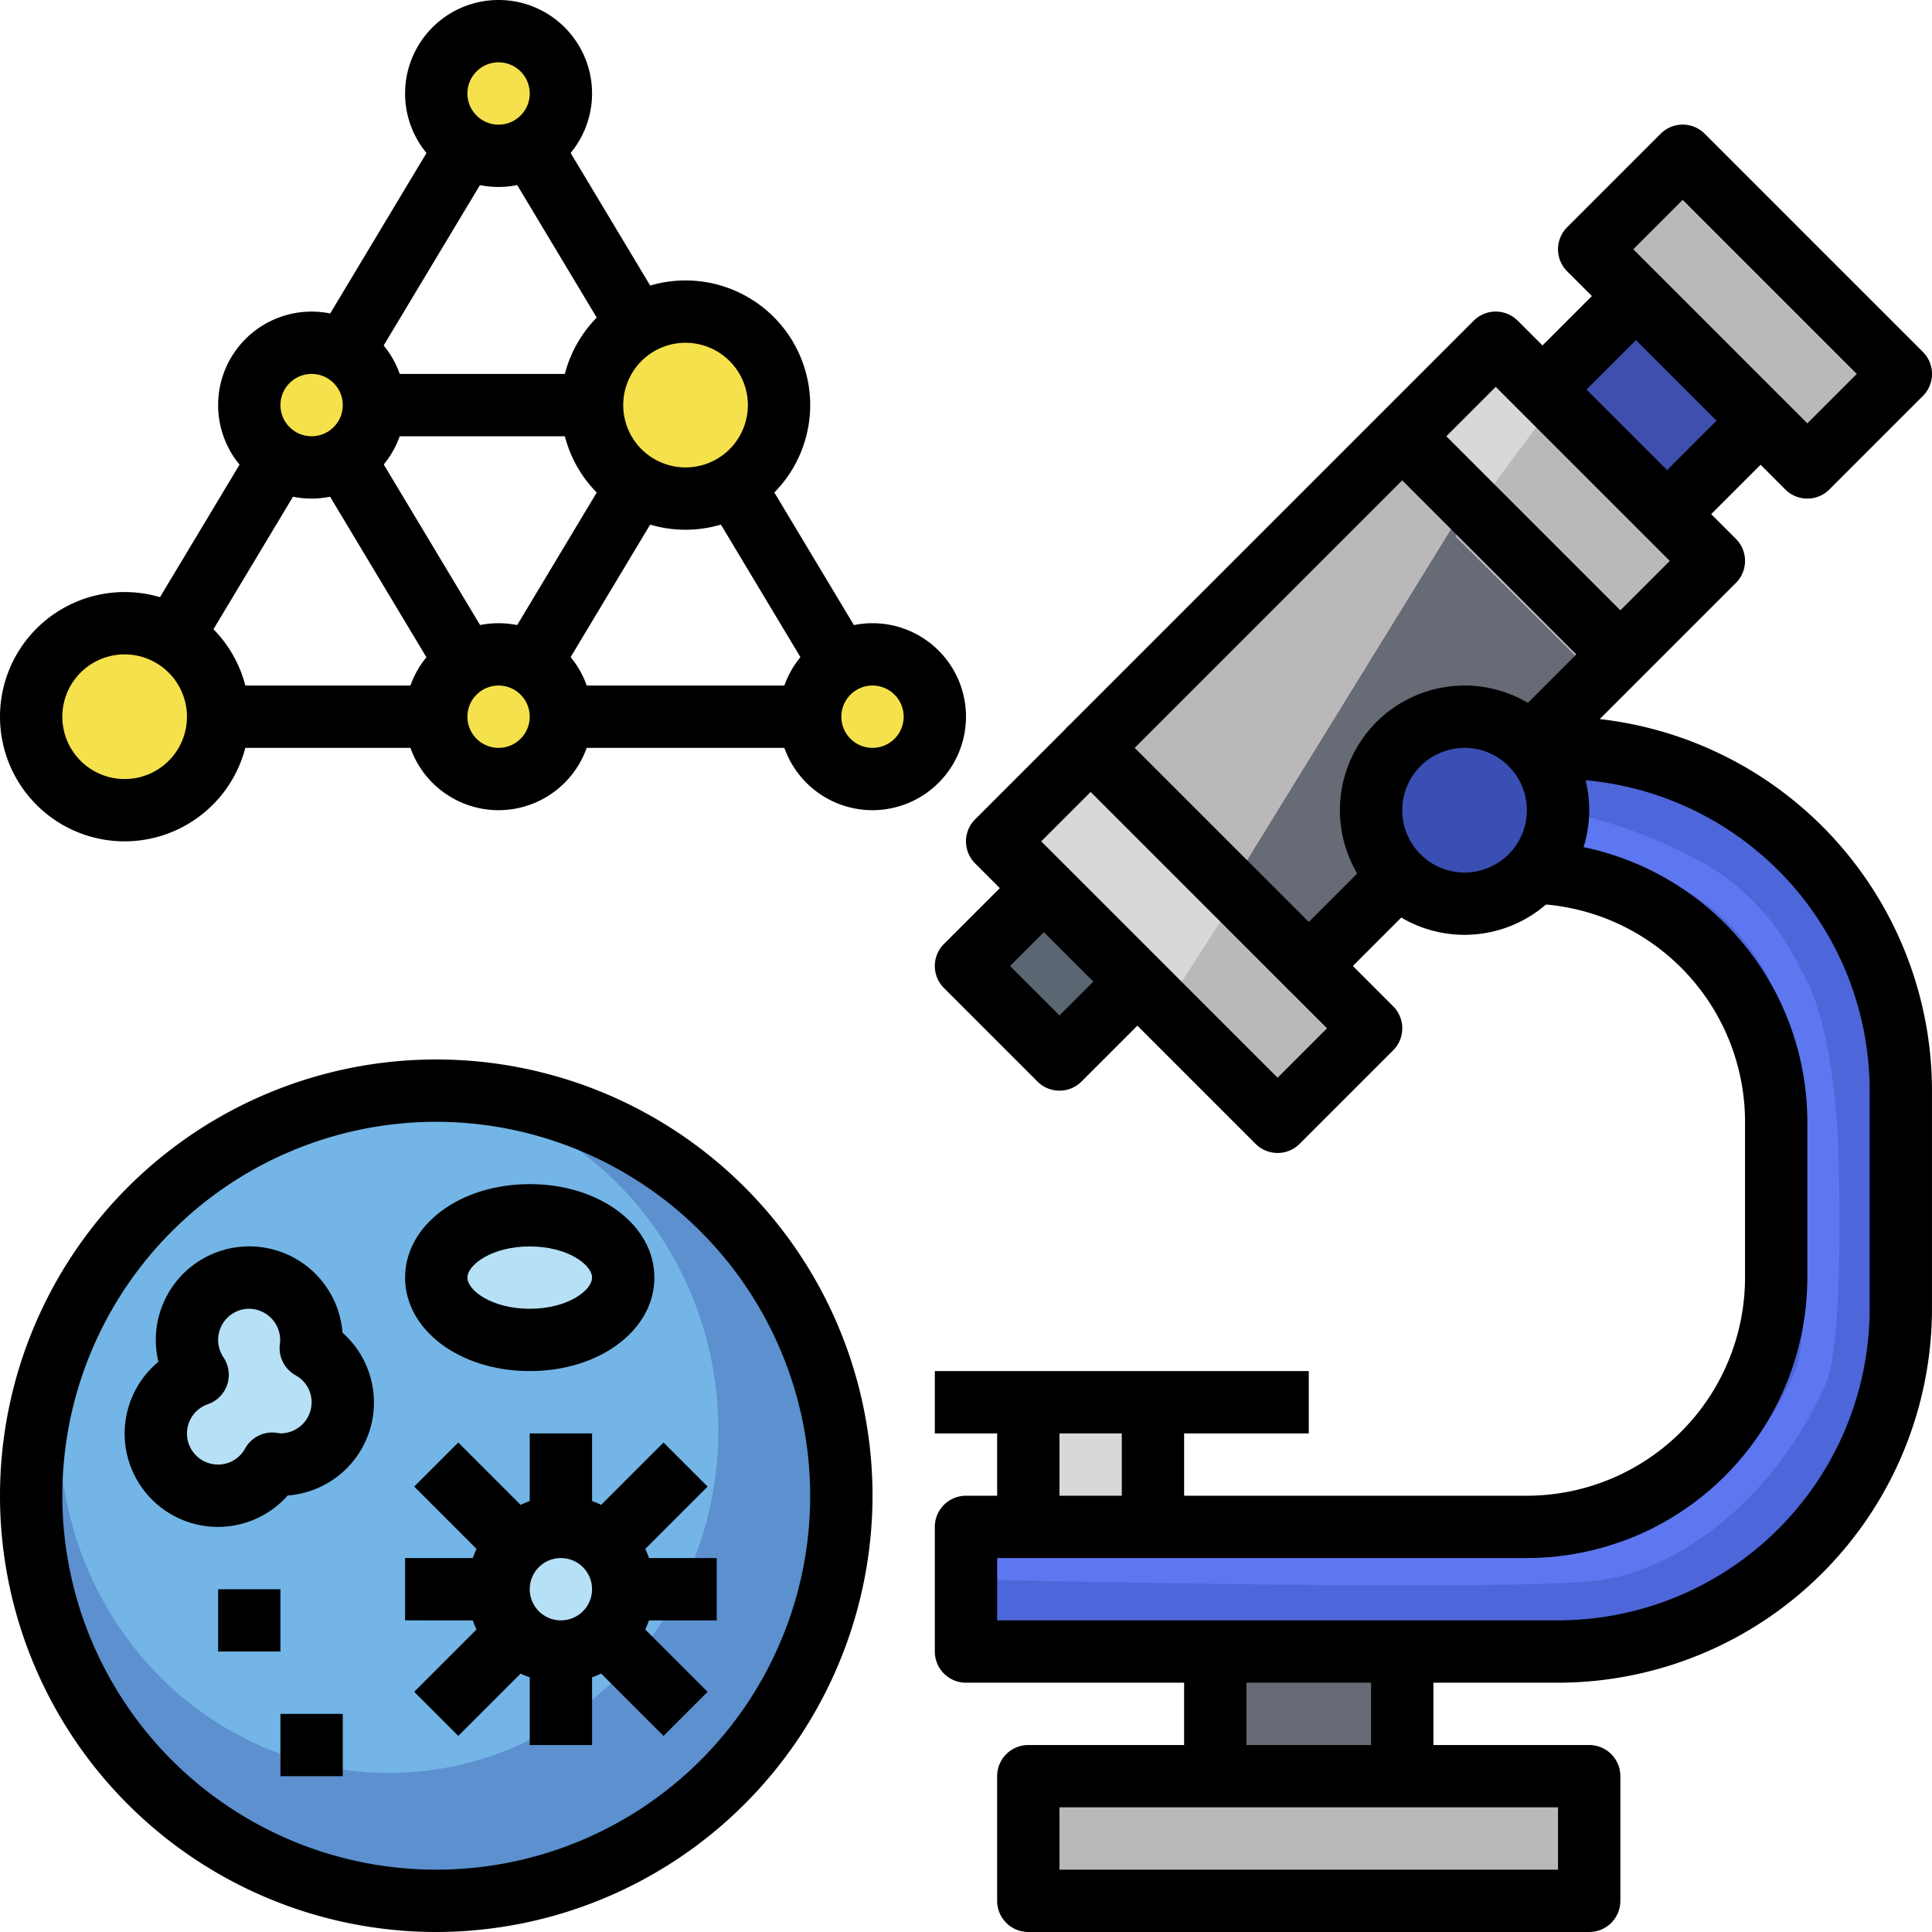 <?xml version="1.0" encoding="UTF-8"?> <svg xmlns="http://www.w3.org/2000/svg" width="293.131" height="293.129" viewBox="0 0 293.131 293.129"><g id="Group_1227" data-name="Group 1227" transform="translate(4706 7633)"><path id="Path_1840" data-name="Path 1840" d="M226.912,177.456A9.456,9.456,0,1,1,217.456,168,9.456,9.456,0,0,1,226.912,177.456Zm0,0" transform="translate(-4791.075 -7701.714)" fill="#f5e14c"></path><path id="Path_1841" data-name="Path 1841" d="M130.912,177.456A9.456,9.456,0,1,1,121.456,168,9.456,9.456,0,0,1,130.912,177.456Zm0,0" transform="translate(-4751.81 -7701.714)" fill="#f5e14c"></path><path id="Path_1842" data-name="Path 1842" d="M130.912,17.456A9.456,9.456,0,1,1,121.456,8,9.456,9.456,0,0,1,130.912,17.456Zm0,0" transform="translate(-4751.81 -7636.272)" fill="#f5e14c"></path><path id="Path_1843" data-name="Path 1843" d="M64,97.456a9.456,9.456,0,1,1,9.456,9.456A9.453,9.453,0,0,1,64,97.456" transform="translate(-4732.177 -7668.993)" fill="#f5e14c"></path><path id="Path_1844" data-name="Path 1844" d="M180.367,94.184A14.184,14.184,0,1,1,166.184,80,14.184,14.184,0,0,1,180.367,94.184Zm0,0" transform="translate(-4768.17 -7665.721)" fill="#f5e14c"></path><path id="Path_1845" data-name="Path 1845" d="M36.367,174.184A14.184,14.184,0,1,1,22.184,160,14.184,14.184,0,0,1,36.367,174.184Zm0,0" transform="translate(-4709.272 -7698.442)" fill="#f5e14c"></path><path id="Path_1846" data-name="Path 1846" d="M276.367,238.184l-14.184,14.184L248,238.184,262.184,224" transform="translate(-4807.436 -7724.619)" fill="#5b6673"></path><path id="Path_1847" data-name="Path 1847" d="M392,90.915,410.912,72l18.914,18.912-18.914,18.912Zm0,0" transform="translate(-4866.333 -7662.451)" fill="#3e4fae"></path><path id="Path_1848" data-name="Path 1848" d="M346.19,149.463,374.558,121.1,341.463,88,280,149.463l33.1,33.1,14.184-14.184" transform="translate(-4820.524 -7668.993)" fill="#bab8b9"></path><path id="Path_1849" data-name="Path 1849" d="M360,102.182,374.182,88l33.093,33.1-14.186,14.184Zm0,0" transform="translate(-4853.243 -7668.992)" fill="#d9d7d8"></path><path id="Path_1850" data-name="Path 1850" d="M256,206.184,270.184,192l42.551,42.549-14.186,14.186Zm0,0" transform="translate(-4810.708 -7711.531)" fill="#d9d7d8"></path><path id="Path_1906" data-name="Path 1906" d="M-4483.206-7556.987l-35.581,57.76,12.336,12.229,43.531-46.13Z" fill="#666b75"></path><path id="Path_1851" data-name="Path 1851" d="M408,54.184,422.182,40l33.093,33.093L441.089,87.277Zm0,0" transform="translate(-4872.876 -7649.36)" fill="#bab8b9"></path><path id="Path_1852" data-name="Path 1852" d="M380.367,198.184A14.184,14.184,0,1,1,366.184,184,14.184,14.184,0,0,1,380.367,198.184Zm0,0" transform="translate(-4849.973 -7708.258)" fill="#394fb4"></path><path id="Path_1853" data-name="Path 1853" d="M282.912,378.912V360H264v18.912" transform="translate(-4813.979 -7780.245)" fill="#d9d7d8"></path><path id="Path_1854" data-name="Path 1854" d="M333.1,210.912a37.825,37.825,0,0,1,37.823,37.823v23.639A37.825,37.825,0,0,1,333.1,310.2H248v18.912h89.83A52.006,52.006,0,0,0,389.837,277.1v-33.1A52.008,52.008,0,0,0,337.83,192" transform="translate(-4807.436 -7711.531)" fill="#4d66d9"></path><path id="Path_1855" data-name="Path 1855" d="M340.367,442.912V424H312v18.912" transform="translate(-4833.612 -7806.422)" fill="#666b75"></path><path id="Path_1856" data-name="Path 1856" d="M264,456h85.1v18.912H264Zm0,0" transform="translate(-4813.979 -7819.51)" fill="#bab8b9"></path><path id="Path_1857" data-name="Path 1857" d="M130.925,341.463A61.463,61.463,0,1,1,69.463,280,61.463,61.463,0,0,1,130.925,341.463Zm0,0" transform="translate(-4709.272 -7747.524)" fill="#5c90ce"></path><ellipse id="Ellipse_934" data-name="Ellipse 934" cx="50" cy="52" rx="50" ry="52" transform="translate(-4697 -7468)" fill="#72b5e6"></ellipse><g id="Group_1226" data-name="Group 1226" transform="translate(-4682.36 -7448.612)"><path id="Path_1858" data-name="Path 1858" d="M63.512,338.7a9.2,9.2,0,0,0,.127-1.244,9.456,9.456,0,1,0-17.291,5.3A9.429,9.429,0,1,0,57.667,356.24a8.912,8.912,0,0,0,1.244.127,9.425,9.425,0,0,0,4.6-17.667Zm0,0" transform="translate(-40 -318.544)" fill="#b6e0f6"></path><path id="Path_1859" data-name="Path 1859" d="M146.912,401.456A9.456,9.456,0,1,1,137.456,392,9.456,9.456,0,0,1,146.912,401.456Zm0,0" transform="translate(-75.993 -344.721)" fill="#b6e0f6"></path><path id="Path_1860" data-name="Path 1860" d="M140.367,321.456c0-5.222-6.351-9.456-14.184-9.456S112,316.234,112,321.456s6.351,9.456,14.184,9.456S140.367,326.678,140.367,321.456Zm0,0" transform="translate(-69.449 -312)" fill="#b6e0f6"></path></g><path id="Path_1861" data-name="Path 1861" d="M81.355,118.458l8.11-4.864,18.662,31.1-8.11,4.866Zm0,0" transform="translate(-4739.275 -7679.461)"></path><path id="Path_1862" data-name="Path 1862" d="M70.184,108.367A14.184,14.184,0,1,1,84.367,94.184,14.2,14.2,0,0,1,70.184,108.367Zm0-18.912a4.728,4.728,0,1,0,4.728,4.728A4.731,4.731,0,0,0,70.184,89.456Zm0,0" transform="translate(-4728.905 -7665.721)"></path><path id="Path_1863" data-name="Path 1863" d="M118.184,188.367a14.184,14.184,0,1,1,14.184-14.184A14.2,14.2,0,0,1,118.184,188.367Zm0-18.912a4.728,4.728,0,1,0,4.728,4.728A4.731,4.731,0,0,0,118.184,169.456Zm0,0" transform="translate(-4748.538 -7698.442)"></path><path id="Path_1864" data-name="Path 1864" d="M18.912,189.823a18.912,18.912,0,1,1,18.912-18.912A18.93,18.93,0,0,1,18.912,189.823Zm0-28.367a9.456,9.456,0,1,0,9.456,9.456A9.465,9.465,0,0,0,18.912,161.456Zm0,0" transform="translate(-4706 -7695.17)"></path><path id="Path_1865" data-name="Path 1865" d="M37.48,140.6,53.7,113.582l8.108,4.866L45.588,145.47Zm0,0" transform="translate(-4721.33 -7679.457)"></path><path id="Path_1866" data-name="Path 1866" d="M56,176H89.1v9.456H56Zm0,0" transform="translate(-4728.905 -7704.986)"></path><path id="Path_1867" data-name="Path 1867" d="M144,176h37.823v9.456H144Zm0,0" transform="translate(-4764.898 -7704.986)"></path><path id="Path_1868" data-name="Path 1868" d="M81.355,118.437l8.11-4.866,18.658,31.091-8.108,4.866Zm0,0" transform="translate(-4739.275 -7679.452)"></path><path id="Path_1869" data-name="Path 1869" d="M81.344,64.664l18.667-31.105,8.108,4.866L89.449,69.53Zm0,0" transform="translate(-4739.271 -7646.726)"></path><path id="Path_1870" data-name="Path 1870" d="M118.184,28.367a14.184,14.184,0,1,1,14.184-14.184A14.2,14.2,0,0,1,118.184,28.367Zm0-18.912a4.728,4.728,0,1,0,4.728,4.728A4.731,4.731,0,0,0,118.184,9.456Zm0,0" transform="translate(-4748.538 -7633)"></path><path id="Path_1871" data-name="Path 1871" d="M214.184,188.367a14.184,14.184,0,1,1,14.184-14.184A14.2,14.2,0,0,1,214.184,188.367Zm0-18.912a4.728,4.728,0,1,0,4.728,4.728A4.731,4.731,0,0,0,214.184,169.456Zm0,0" transform="translate(-4787.803 -7698.442)"></path><path id="Path_1872" data-name="Path 1872" d="M162.912,109.823a18.912,18.912,0,1,1,18.912-18.912A18.93,18.93,0,0,1,162.912,109.823Zm0-28.367a9.456,9.456,0,1,0,9.456,9.456A9.465,9.465,0,0,0,162.912,81.456Zm0,0" transform="translate(-4764.898 -7662.449)"></path><path id="Path_1873" data-name="Path 1873" d="M129.355,147.476l16.215-27.019,8.108,4.866L137.463,152.34Zm0,0" transform="translate(-4758.908 -7682.269)"></path><path id="Path_1874" data-name="Path 1874" d="M96,96h33.1v9.456H96Zm0,0" transform="translate(-4745.265 -7672.265)"></path><path id="Path_1875" data-name="Path 1875" d="M181.484,125.323l8.11-4.866,16.215,27.026-8.11,4.864Zm0,0" transform="translate(-4780.229 -7682.269)"></path><path id="Path_1876" data-name="Path 1876" d="M129.367,38.456l8.11-4.866,16.211,27.017-8.11,4.866Zm0,0" transform="translate(-4758.913 -7646.739)"></path><path id="Path_1877" data-name="Path 1877" d="M66.191,404.381a66.191,66.191,0,1,1,66.191-66.191A66.262,66.262,0,0,1,66.191,404.381Zm0-122.925a56.735,56.735,0,1,0,56.735,56.735A56.8,56.8,0,0,0,66.191,281.456Zm0,0" transform="translate(-4706 -7744.251)"></path><path id="Path_1878" data-name="Path 1878" d="M240,352h56.735v9.456H240Zm0,0" transform="translate(-4804.163 -7776.973)"></path><path id="Path_1879" data-name="Path 1879" d="M256,360h9.456v18.912H256Zm0,0" transform="translate(-4810.708 -7780.245)"></path><path id="Path_1880" data-name="Path 1880" d="M288,360h9.456v18.912H288Zm0,0" transform="translate(-4823.796 -7780.245)"></path><path id="Path_1881" data-name="Path 1881" d="M46.184,362.551A14.155,14.155,0,0,1,37.12,337.5a14.051,14.051,0,0,1-.392-3.315,14.184,14.184,0,0,1,28.326-1.1,14.147,14.147,0,0,1-8.313,24.7A14.148,14.148,0,0,1,46.184,362.551Zm4.728-33.1a4.73,4.73,0,0,0-3.925,7.367,4.728,4.728,0,0,1-2.345,7.115,4.705,4.705,0,0,0,1.542,9.158,4.668,4.668,0,0,0,4.1-2.445,4.693,4.693,0,0,1,4.751-2.369l.633.085a4.725,4.725,0,0,0,4.7-4.728,4.662,4.662,0,0,0-2.445-4.093,4.724,4.724,0,0,1-2.369-4.753c0-.009.032-.226.032-.231A4.755,4.755,0,0,0,50.912,329.456Zm0,0" transform="translate(-4719.088 -7763.884)"></path><path id="Path_1882" data-name="Path 1882" d="M134.184,412.367a14.184,14.184,0,1,1,14.184-14.184A14.2,14.2,0,0,1,134.184,412.367Zm0-18.912a4.728,4.728,0,1,0,4.728,4.728A4.731,4.731,0,0,0,134.184,393.456Zm0,0" transform="translate(-4755.082 -7790.061)"></path><path id="Path_1883" data-name="Path 1883" d="M136,368h9.456v14.184H136Zm0,0" transform="translate(-4761.626 -7783.517)"></path><path id="Path_1884" data-name="Path 1884" d="M136,424h9.456v14.184H136Zm0,0" transform="translate(-4761.626 -7806.422)"></path><path id="Path_1885" data-name="Path 1885" d="M104,400h14.184v9.456H104Zm0,0" transform="translate(-4748.538 -7796.605)"></path><path id="Path_1886" data-name="Path 1886" d="M160,400h14.184v9.456H160Zm0,0" transform="translate(-4771.442 -7796.605)"></path><path id="Path_1887" data-name="Path 1887" d="M106.344,377.029l6.686-6.686,14.184,14.186-6.686,6.686Zm0,0" transform="translate(-4749.496 -7784.476)"></path><path id="Path_1888" data-name="Path 1888" d="M146.34,417.029l6.688-6.686,14.184,14.186-6.686,6.686Zm0,0" transform="translate(-4765.855 -7800.836)"></path><path id="Path_1889" data-name="Path 1889" d="M146.34,384.523l14.186-14.184,6.686,6.686-14.184,14.184Zm0,0" transform="translate(-4765.855 -7784.474)"></path><path id="Path_1890" data-name="Path 1890" d="M106.34,424.523l14.186-14.184,6.686,6.686-14.184,14.184Zm0,0" transform="translate(-4749.495 -7800.834)"></path><path id="Path_1891" data-name="Path 1891" d="M122.912,332.367c-10.605,0-18.912-6.226-18.912-14.184S112.306,304,122.912,304s18.912,6.226,18.912,14.184S133.517,332.367,122.912,332.367Zm0-18.912c-5.774,0-9.456,2.8-9.456,4.728s3.682,4.728,9.456,4.728,9.456-2.8,9.456-4.728S128.685,313.456,122.912,313.456Zm0,0" transform="translate(-4748.538 -7757.34)"></path><path id="Path_1892" data-name="Path 1892" d="M56,408h9.456v9.456H56Zm0,0" transform="translate(-4728.905 -7799.877)"></path><path id="Path_1893" data-name="Path 1893" d="M72,440h9.456v9.456H72Zm0,0" transform="translate(-4735.449 -7812.966)"></path><path id="Path_1894" data-name="Path 1894" d="M304,424h9.456v18.912H304Zm0,0" transform="translate(-4830.34 -7806.422)"></path><path id="Path_1895" data-name="Path 1895" d="M352,424h9.456v18.912H352Zm0,0" transform="translate(-4849.973 -7806.422)"></path><path id="Path_1896" data-name="Path 1896" d="M345.83,476.367h-85.1A4.722,4.722,0,0,1,256,471.639V452.728A4.724,4.724,0,0,1,260.728,448h85.1a4.724,4.724,0,0,1,4.728,4.728v18.912A4.722,4.722,0,0,1,345.83,476.367Zm-80.374-9.456H341.1v-9.456H265.456Zm0,0" transform="translate(-4810.708 -7816.238)"></path><path id="Path_1908" data-name="Path 1908" d="M-4465.943-7506.7a74.785,74.785,0,0,1,17.7,7.111,33.7,33.7,0,0,1,13.193,14.763c5.352,8.43,5.511,27.735,5.511,27.735s.853,25.811-1.635,32.767c-7.009,16.185-20.4,26.605-31.748,28.517s-93.333,0-93.333,0" fill="none" stroke="#5c77f0" stroke-linecap="round" stroke-width="5"></path><path id="Path_1897" data-name="Path 1897" d="M362.912,213.823a18.912,18.912,0,1,1,18.912-18.912A18.93,18.93,0,0,1,362.912,213.823Zm0-28.367a9.456,9.456,0,1,0,9.456,9.456A9.465,9.465,0,0,0,362.912,185.456Zm0,0" transform="translate(-4846.701 -7704.986)"></path><path id="Path_1907" data-name="Path 1907" d="M-4517.482-7498.342l-11.166,17.3,15.121,17.328,14.3-17.328Z" fill="#b9b9b9"></path><path id="Path_1909" data-name="Path 1909" d="M-4513.857-7498.342l-14.792,19.9,20.031,19.928,18.939-19.928Z" transform="translate(43.448 -73.196)" fill="#b9b9b9"></path><path id="Path_1898" data-name="Path 1898" d="M309.822,184.014a4.709,4.709,0,0,1-3.343-1.385l-33.1-33.1a4.722,4.722,0,0,1,0-6.686l61.463-61.463a4.726,4.726,0,0,1,6.686,0l33.1,33.1a4.722,4.722,0,0,1,0,6.686L346.26,149.533l-6.686-6.686L364.6,117.823l-26.41-26.41-54.777,54.777,26.41,26.41,10.841-10.841,6.686,6.686-14.184,14.184A4.709,4.709,0,0,1,309.822,184.014Zm0,0" transform="translate(-4817.25 -7665.721)"></path><path id="Path_1899" data-name="Path 1899" d="M386.344,85.255l18.912-18.912,6.686,6.686L393.029,91.941Zm0,0" transform="translate(-4864.02 -7660.135)"></path><path id="Path_1900" data-name="Path 1900" d="M418.34,117.255l18.914-18.912,6.686,6.686-18.912,18.912Zm0,0" transform="translate(-4877.106 -7673.224)"></path><path id="Path_1901" data-name="Path 1901" d="M437.822,88.735a4.709,4.709,0,0,1-3.343-1.385l-33.1-33.1a4.722,4.722,0,0,1,0-6.686l14.184-14.184a4.726,4.726,0,0,1,6.686,0l33.1,33.1a4.722,4.722,0,0,1,0,6.686L441.165,87.35A4.709,4.709,0,0,1,437.822,88.735Zm-26.41-37.823,26.41,26.41,7.5-7.5-26.41-26.41Zm0,0" transform="translate(-4869.604 -7646.088)"></path><path id="Path_1902" data-name="Path 1902" d="M258.91,254.782a4.709,4.709,0,0,1-3.343-1.385l-14.184-14.184a4.722,4.722,0,0,1,0-6.686l14.184-14.184,6.686,6.686L251.412,235.87l7.5,7.5,10.841-10.841,6.686,6.686L262.253,253.4A4.709,4.709,0,0,1,258.91,254.782Zm0,0" transform="translate(-4804.162 -7722.306)"></path><path id="Path_1903" data-name="Path 1903" d="M354.34,113.032l6.686-6.688,33.093,33.093-6.686,6.688Zm0,0" transform="translate(-4850.93 -7676.496)"></path><path id="Path_1904" data-name="Path 1904" d="M295.278,251.149a4.709,4.709,0,0,1-3.343-1.385l-42.551-42.551a4.722,4.722,0,0,1,0-6.686l14.184-14.184,6.686,6.686L259.412,203.87l35.866,35.866,7.5-7.5-6.113-6.113,6.686-6.686,9.456,9.456a4.722,4.722,0,0,1,0,6.686l-14.184,14.184A4.709,4.709,0,0,1,295.278,251.149Zm0,0" transform="translate(-4807.434 -7709.217)"></path><path id="Path_1905" data-name="Path 1905" d="M334.558,330.565h-89.83A4.722,4.722,0,0,1,240,325.837V306.925a4.724,4.724,0,0,1,4.728-4.728h85.1a33.138,33.138,0,0,0,33.1-33.1V245.463a33.138,33.138,0,0,0-33.1-33.1v-9.456a42.6,42.6,0,0,1,42.551,42.551V269.1a42.6,42.6,0,0,1-42.551,42.551H249.456v9.456h85.1a47.332,47.332,0,0,0,47.279-47.279v-33.1a47.333,47.333,0,0,0-47.279-47.279V184a56.8,56.8,0,0,1,56.735,56.735v33.1A56.8,56.8,0,0,1,334.558,330.565Zm0,0" transform="translate(-4804.163 -7708.258)"></path></g></svg> 